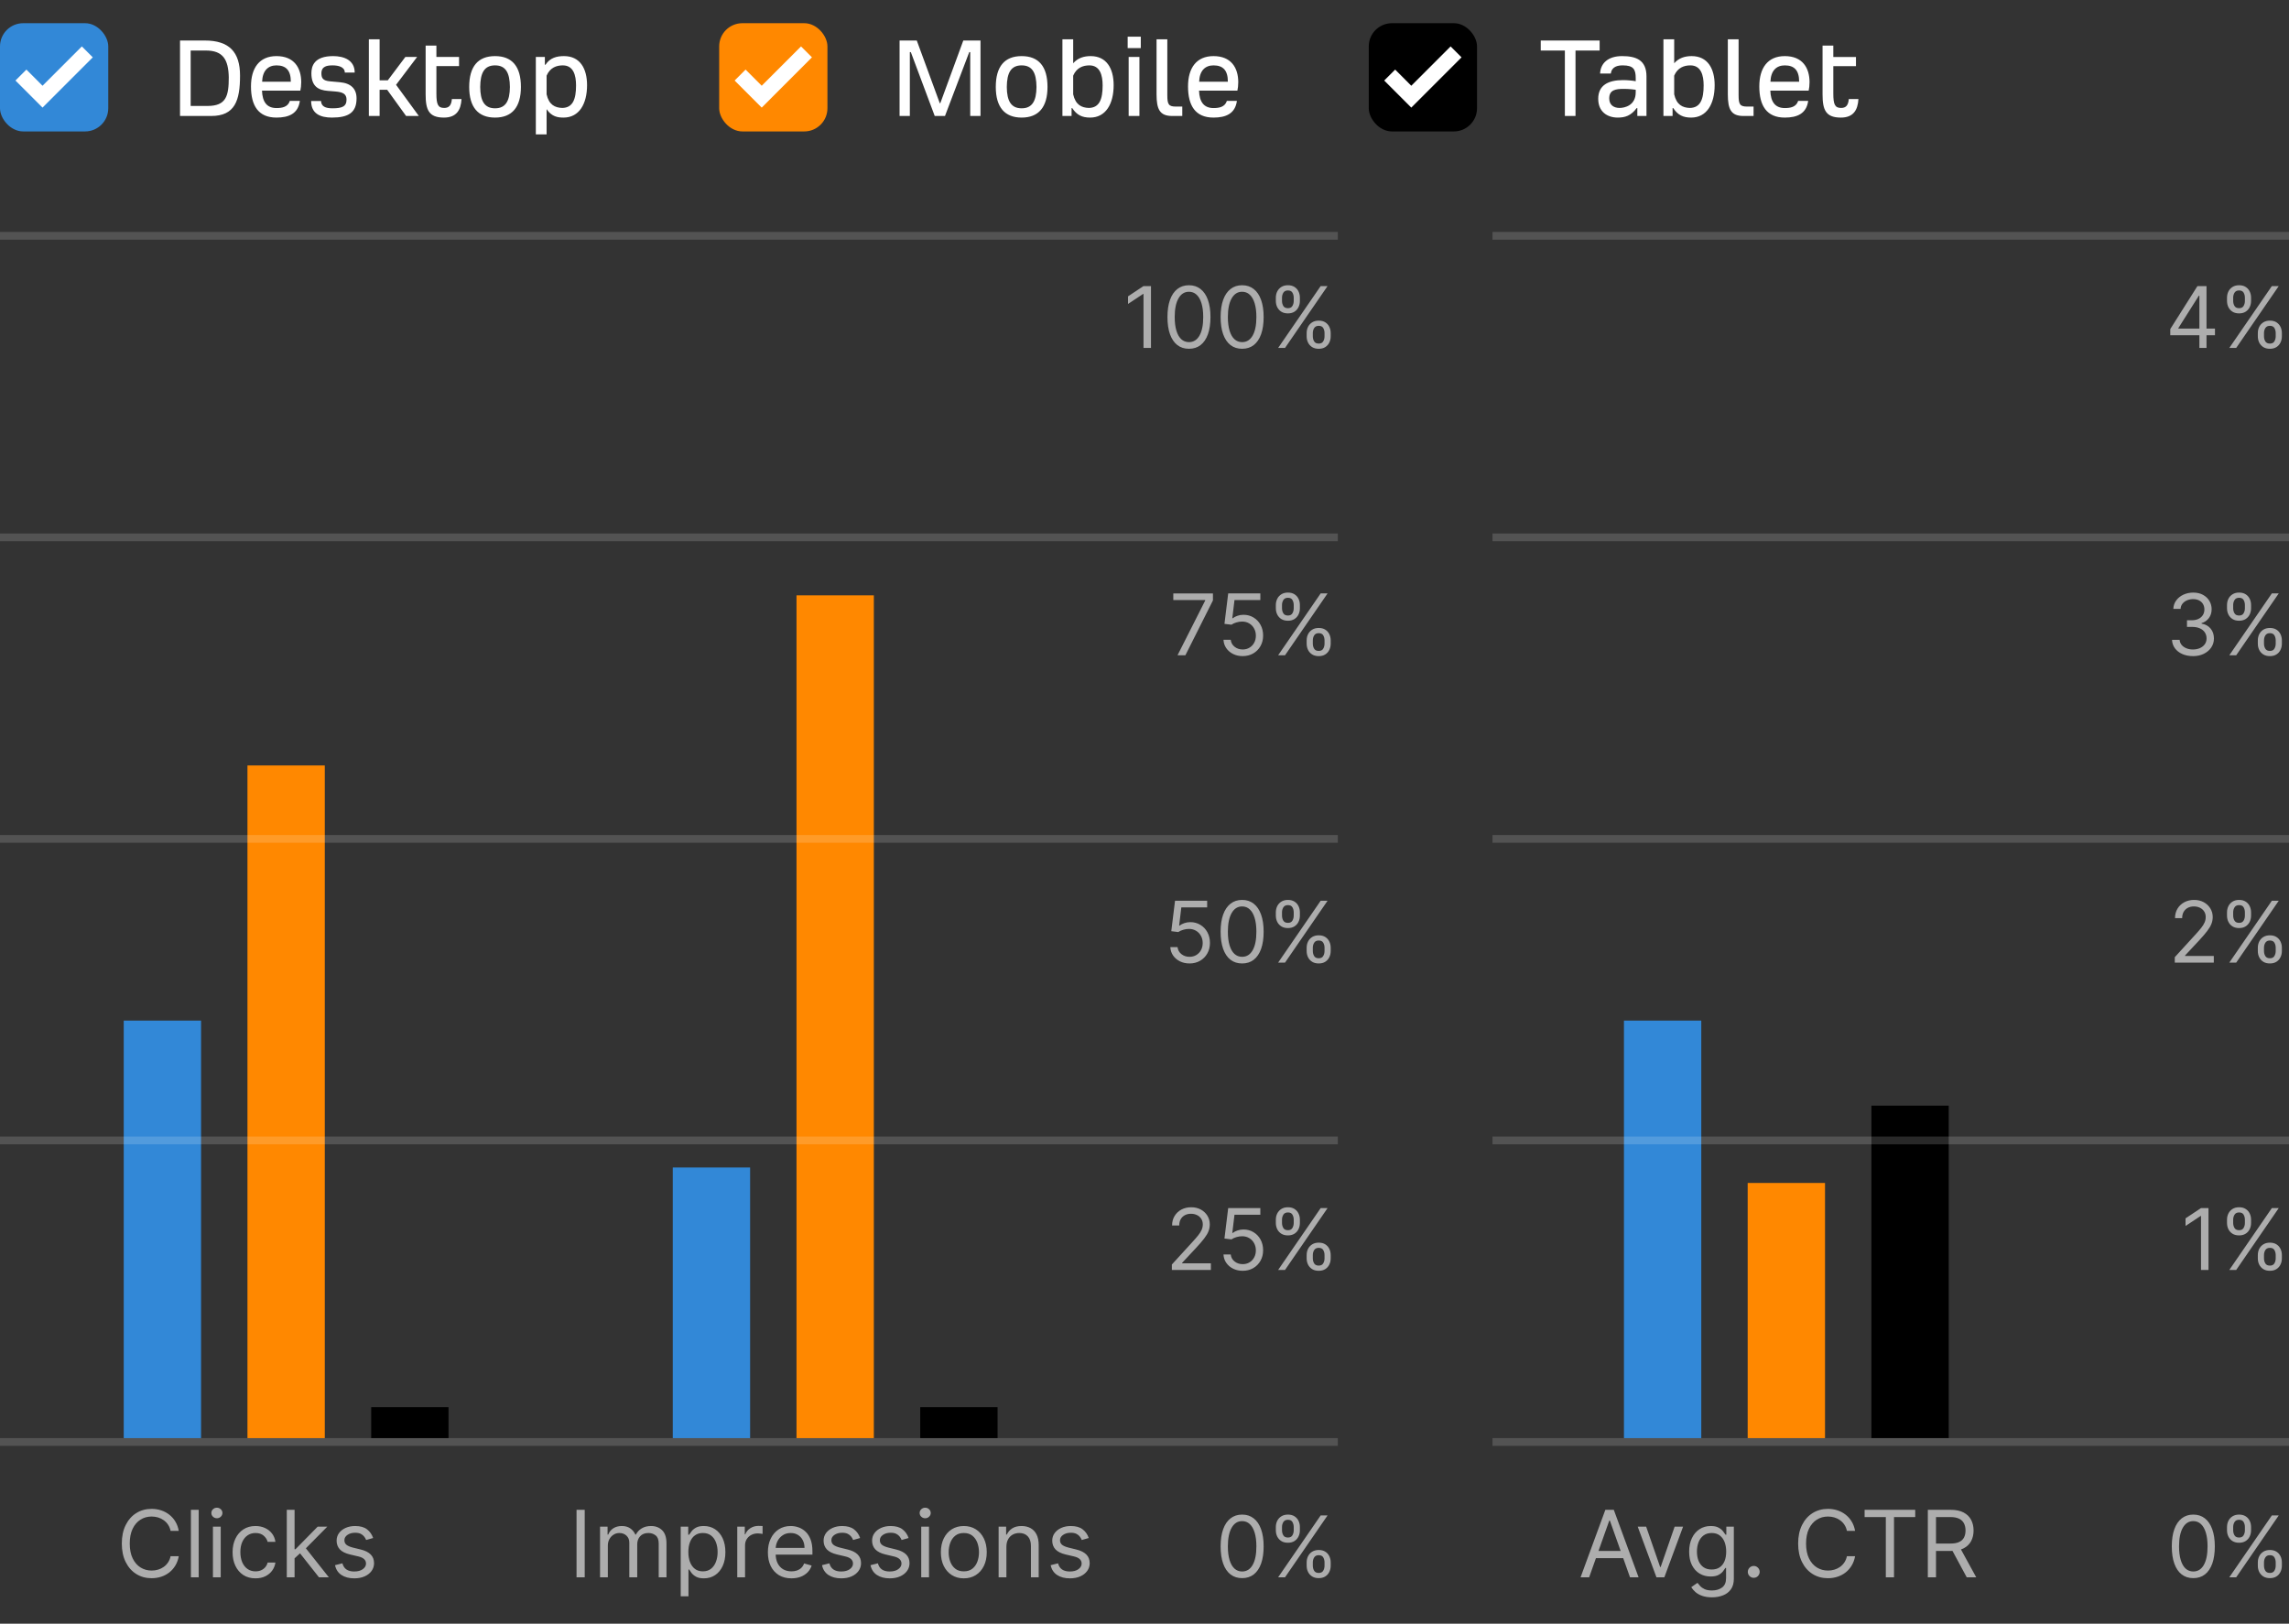 <svg fill="none" height="210" viewBox="0 0 296 210" width="296" xmlns="http://www.w3.org/2000/svg" xmlns:xlink="http://www.w3.org/1999/xlink"><rect x="0" y="0" width="296" height="210" fill="#333333" stroke="none"/><clipPath id="a"><path d="m0 0h296v210h-296z"/></clipPath><clipPath id="b"><rect height="14" rx="3" width="14" y="3"/></clipPath><clipPath id="c"><rect height="14" rx="3" width="14" x="93" y="3"/></clipPath><clipPath id="d"><rect height="14" rx="3" width="14" x="177" y="3"/></clipPath><g clip-path="url(#a)"><g clip-path="url(#b)"><rect fill="#3288d7" height="14" rx="3" width="14" y="3"/><path d="m3.413 9.001-1.414 1.414 3.501 3.502 6.498-6.501-1.414-1.414-5.084 5.087z" fill="#fff"/></g><path d="m23.28 15v-9.76h3.2c3.184 0 4.56 1.504 4.56 4.544 0 3.216-.656 5.216-3.728 5.216zm1.376-1.296h2.176c2.432 0 2.752-1.296 2.752-3.712-.048-2.288-.752-3.456-2.944-3.456h-1.984zm11.096 1.504c-2.352 0-3.296-1.552-3.296-4.032 0-2.384 1.088-3.92 3.296-3.92 2.288 0 3.2 1.52 3.2 3.376 0 .384-.048.832-.112 1.088h-4.96c.048 1.456.624 2.256 1.872 2.256.688 0 1.472-.112 1.728-.928h1.296c-.224 1.664-1.44 2.16-3.024 2.16zm-1.856-4.64h3.712c0-1.472-.624-2.112-1.856-2.112-1.088 0-1.808.688-1.856 2.112zm9.027 4.64c-1.536 0-2.688-.528-2.688-2.144h1.28c.032.704.576.944 1.472.944 1.232 0 1.824-.224 1.824-1.12 0-.72-.448-.976-1.456-1.056l-.976-.08c-1.2-.096-2.112-.576-2.112-2.272 0-.928.352-2.224 2.816-2.224 1.376 0 2.784.512 2.784 2.128h-1.28c0-.72-.816-.928-1.568-.928-.688 0-1.456.096-1.456 1.024 0 .608.176.96 1.12 1.04l1.248.112c1.472.128 2.176.864 2.176 2.096 0 1.824-1.04 2.48-3.184 2.48zm4.775-.208v-9.92h1.392v5.312h1.056l2.272-3.024h1.52l-2.72 3.6 2.944 4.032h-1.648l-2.448-3.392h-.976v3.392zm9.711.208c-1.968 0-2.368-1.008-2.368-3.008v-6.304h1.392v1.472h2.928v1.184h-2.928v3.552c0 1.408.208 1.856 1.008 1.856.608 0 .928-.32.992-1.152h1.248c-.08 1.424-.656 2.4-2.272 2.4zm6.609 0c-2.192 0-3.344-1.344-3.344-3.968 0-2.64 1.136-3.984 3.344-3.984s3.344 1.344 3.344 3.984c0 2.624-1.152 3.968-3.344 3.968zm0-1.2c1.376 0 1.904-.96 1.92-2.752-.016-1.824-.528-2.8-1.92-2.8s-1.904.976-1.92 2.8c.016 1.792.544 2.752 1.92 2.752zm5.273 3.376v-10.016h1.168v1.008h.08c.592-.912 1.472-1.12 2.4-1.12 2.048 0 2.976 1.584 2.976 3.76 0 2.432-1.024 4.192-3.04 4.192-.704 0-1.52-.096-2.192-1.088v3.264zm3.408-3.424c1.392-.016 1.792-1.152 1.792-2.912 0-1.344-.352-2.592-1.712-2.592-.816 0-1.648.288-2.096 1.328v2.416c.304 1.36 1.088 1.728 2.016 1.76z" fill="#fff"/><g clip-path="url(#c)"><rect fill="#f80" height="14" rx="3" width="14" x="93" y="3"/><path d="m96.413 9.001-1.414 1.414 3.501 3.502 6.498-6.501-1.414-1.414-5.084 5.087z" fill="#fff"/></g><path d="m116.328 15v-9.76h2.224l2.976 8.112h.064l2.976-8.112h2.224v9.76h-1.328v-8.256h-.128l-3.136 8.256h-1.328l-3.088-8.256h-.128v8.256zm15.785.208c-2.192 0-3.344-1.344-3.344-3.968 0-2.64 1.136-3.984 3.344-3.984s3.344 1.344 3.344 3.984c0 2.624-1.152 3.968-3.344 3.968zm0-1.2c1.376 0 1.904-.96 1.92-2.752-.016-1.824-.528-2.8-1.92-2.8s-1.904.976-1.92 2.8c.016 1.792.544 2.752 1.92 2.752zm8.857 1.2c-1.024 0-1.728-.32-2.32-1.232h-.08v1.024h-1.184v-9.92h1.392v3.104c.592-.688 1.392-.928 2.256-.928 2.048 0 2.976 1.584 2.976 3.76 0 2.432-1.024 4.192-3.04 4.192zm-.176-1.248c1.392-.016 1.792-1.152 1.792-2.912 0-1.344-.352-2.592-1.712-2.592-.816 0-1.648.288-2.096 1.328v2.416c.304 1.36 1.088 1.728 2.016 1.76zm5.03-7.744v-1.472h1.696v1.472zm.128 8.784v-7.632h1.392v7.632zm5.622 0c-1.6 0-2.016-.864-2.016-2.8v-7.12h1.392v7.232c0 1.2.176 1.472 1.12 1.472h.816v1.216zm5.35.208c-2.352 0-3.296-1.552-3.296-4.032 0-2.384 1.088-3.92 3.296-3.92 2.288 0 3.2 1.52 3.2 3.376 0 .384-.048.832-.112 1.088h-4.96c.048 1.456.624 2.256 1.872 2.256.688 0 1.472-.112 1.728-.928h1.296c-.224 1.664-1.44 2.16-3.024 2.16zm-1.856-4.64h3.712c0-1.472-.624-2.112-1.856-2.112-1.088 0-1.808.688-1.856 2.112z" fill="#fff"/><g clip-path="url(#d)"><rect fill="#000" height="14" rx="3" width="14" x="177" y="3"/><path d="m180.413 9.001-1.414 1.414 3.501 3.502 6.498-6.501-1.414-1.414-5.084 5.087z" fill="#fff"/></g><path d="m202.36 15v-8.464h-3.12v-1.296h7.616v1.296h-3.12v8.464zm6.841.208c-1.36 0-2.528-.752-2.528-2.432 0-1.744 1.28-2.416 3.216-2.416.544 0 1.248.064 1.632.144v-.4c0-1.136-.288-1.648-1.68-1.648-.624 0-1.424.144-1.536 1.056h-1.392c.064-1.344 1.04-2.256 2.848-2.256 1.792 0 3.152.496 3.152 2.624v5.12h-1.184v-1.024h-.08c-.736.992-1.504 1.232-2.448 1.232zm.24-1.248c.624 0 2.096-.304 2.08-2.048v-.304c-.256-.032-.832-.112-1.552-.112-1.04 0-1.872.128-1.872 1.232 0 .896.64 1.232 1.344 1.232zm9.248 1.248c-1.024 0-1.728-.32-2.32-1.232h-.08v1.024h-1.184v-9.92h1.392v3.104c.592-.688 1.392-.928 2.256-.928 2.048 0 2.976 1.584 2.976 3.76 0 2.432-1.024 4.192-3.04 4.192zm-.176-1.248c1.392-.016 1.792-1.152 1.792-2.912 0-1.344-.352-2.592-1.712-2.592-.816 0-1.648.288-2.096 1.328v2.416c.304 1.36 1.088 1.728 2.016 1.76zm6.936 1.04c-1.6 0-2.016-.864-2.016-2.8v-7.12h1.392v7.232c0 1.2.176 1.472 1.12 1.472h.816v1.216zm5.35.208c-2.352 0-3.296-1.552-3.296-4.032 0-2.384 1.088-3.92 3.296-3.92 2.288 0 3.2 1.52 3.2 3.376 0 .384-.048.832-.112 1.088h-4.96c.048 1.456.624 2.256 1.872 2.256.688 0 1.472-.112 1.728-.928h1.296c-.224 1.664-1.44 2.16-3.024 2.16zm-1.856-4.64h3.712c0-1.472-.624-2.112-1.856-2.112-1.088 0-1.808.688-1.856 2.112zm9.107 4.64c-1.968 0-2.368-1.008-2.368-3.008v-6.304h1.392v1.472h2.928v1.184h-2.928v3.552c0 1.408.208 1.856 1.008 1.856.608 0 .928-.32.992-1.152h1.248c-.08 1.424-.656 2.4-2.272 2.4z" fill="#fff"/><path d="m16 132h10v54h-10z" fill="#3288d7"/><path d="m32 99h10v87h-10z" fill="#f80"/><path d="m48 182h10v4h-10z" fill="#000"/><path d="m23.117 198h-1.057c-.062-.304-.172-.571-.328-.801-.153-.23-.341-.423-.562-.58-.219-.159-.462-.278-.729-.358-.267-.079-.545-.119-.835-.119-.528 0-1.007.134-1.436.401-.426.267-.766.66-1.018 1.18-.25.52-.375 1.158-.375 1.913 0 .756.125 1.394.375 1.914.253.52.592.913 1.018 1.18.429.267.908.401 1.436.401.29 0 .568-.04.835-.12.267-.079.51-.197.729-.353.222-.159.409-.354.562-.584.156-.233.266-.5.328-.801h1.057c-.08.446-.225.845-.435 1.197s-.472.652-.784.899c-.312.245-.663.431-1.053.559-.386.127-.8.191-1.24.191-.744 0-1.406-.181-1.986-.545s-1.036-.881-1.368-1.551c-.332-.671-.499-1.466-.499-2.387 0-.92.166-1.716.499-2.386s.788-1.188 1.368-1.551c.58-.364 1.242-.546 1.986-.546.44 0 .854.064 1.24.192.389.128.74.316 1.053.563.312.244.574.542.784.895.21.349.355.748.435 1.197zm2.577-2.727v8.727h-1.006v-8.727zm1.842 8.727v-6.545h1.006v6.545zm.511-7.636c-.196 0-.365-.067-.507-.201-.139-.133-.209-.294-.209-.481 0-.188.07-.348.209-.482.142-.133.311-.2.507-.2.196 0 .364.067.503.2.142.134.213.294.213.482 0 .187-.071.348-.213.481-.139.134-.307.201-.503.201zm4.995 7.772c-.614 0-1.142-.145-1.585-.434-.443-.29-.784-.689-1.023-1.198-.239-.508-.358-1.089-.358-1.743 0-.664.122-1.251.366-1.76.247-.511.591-.91 1.031-1.197.443-.29.96-.435 1.551-.435.46 0 .875.086 1.244.256s.672.409.908.716.382.665.439 1.074h-1.006c-.077-.299-.247-.563-.511-.793-.261-.233-.614-.349-1.057-.349-.392 0-.736.102-1.031.307-.293.201-.521.487-.686.856-.162.367-.243.797-.243 1.291 0 .506.08.946.239 1.321.162.375.389.666.682.874.295.207.642.311 1.04.311.261 0 .499-.045.712-.136s.393-.222.541-.392c.148-.171.253-.375.315-.614h1.006c-.057.386-.197.734-.422 1.044-.222.307-.516.551-.882.733-.364.179-.787.268-1.27.268zm4.982-2.522-.017-1.245h.205l2.864-2.914h1.244l-3.051 3.085h-.085zm-.938 2.386v-8.727h1.006v8.727zm4.159 0-2.557-3.239.716-.699 3.119 3.938zm7.005-5.08-.903.256c-.057-.15-.141-.297-.252-.439-.108-.145-.256-.264-.443-.358-.188-.093-.428-.14-.72-.14-.401 0-.734.092-1.001.277-.264.181-.396.413-.396.694 0 .25.091.448.273.593.182.144.466.265.852.362l.972.238c.585.142 1.021.36 1.308.652.287.29.43.664.43 1.121 0 .375-.108.71-.324 1.006-.213.295-.511.528-.895.699-.384.17-.83.255-1.338.255-.668 0-1.22-.145-1.658-.434-.438-.29-.715-.713-.831-1.27l.955-.239c.091.352.263.617.516.793.256.176.59.264 1.001.264.469 0 .841-.099 1.117-.298.278-.202.418-.443.418-.725 0-.227-.08-.417-.239-.571-.159-.156-.403-.272-.733-.349l-1.091-.256c-.599-.142-1.04-.362-1.321-.66-.278-.302-.418-.678-.418-1.13 0-.369.104-.696.311-.98.21-.284.496-.507.857-.669.364-.162.776-.243 1.236-.243.648 0 1.156.142 1.526.426.372.285.636.66.793 1.125z" fill="#fff" fill-opacity=".6"/><path d="m87 151h10v35h-10z" fill="#3288d7"/><path d="m103 77h10v109h-10z" fill="#f80"/><path d="m75.612 195.273v8.727h-1.057v-8.727zm1.983 8.727v-6.545h.972v1.022h.085c.136-.349.356-.62.66-.814.304-.196.669-.294 1.095-.294.432 0 .791.098 1.078.294.29.194.516.465.678.814h.068c.168-.338.419-.606.754-.805.335-.202.737-.303 1.206-.303.585 0 1.064.184 1.436.55.372.364.558.93.558 1.7v4.381h-1.006v-4.381c0-.483-.132-.828-.396-1.035-.264-.208-.575-.311-.933-.311-.46 0-.817.139-1.07.417-.253.276-.379.625-.379 1.049v4.261h-1.023v-4.483c0-.372-.121-.672-.362-.899-.241-.23-.553-.345-.933-.345-.261 0-.506.069-.733.209-.225.139-.406.332-.545.579-.136.244-.204.527-.204.848v4.091zm10.43 2.455v-9h.972v1.039h.119c.074-.113.176-.258.307-.434.134-.179.324-.338.571-.478.25-.142.588-.213 1.014-.213.551 0 1.037.138 1.457.414.42.275.749.666.984 1.172.236.505.354 1.102.354 1.789 0 .694-.118 1.294-.354 1.803-.236.506-.562.898-.98 1.176-.418.276-.899.413-1.445.413-.42 0-.757-.069-1.01-.208-.253-.142-.447-.303-.584-.482-.136-.182-.241-.332-.315-.452h-.085v3.461zm.989-5.728c0 .495.072.931.217 1.309.145.375.357.669.635.882.278.21.619.315 1.023.315.42 0 .771-.111 1.053-.332.284-.225.497-.526.639-.904.145-.381.217-.804.217-1.27 0-.46-.071-.875-.213-1.244-.139-.372-.351-.666-.635-.882-.281-.219-.635-.328-1.061-.328-.409 0-.753.103-1.031.311-.279.204-.489.491-.631.861-.142.366-.213.794-.213 1.282zm6.324 3.273v-6.545h.972v.988h.068c.119-.324.335-.586.648-.788s.665-.303 1.057-.303c.074 0 .166.002.277.005.111.002.195.007.251.012v1.023c-.034-.008-.112-.021-.234-.038-.119-.02-.246-.03-.379-.03-.318 0-.602.067-.852.2-.247.131-.443.313-.588.546-.142.23-.213.492-.213.788v4.142zm7.01.136c-.63 0-1.174-.139-1.632-.417-.454-.281-.805-.674-1.052-1.176-.244-.506-.366-1.094-.366-1.765 0-.67.122-1.261.366-1.772.247-.515.591-.915 1.031-1.202.443-.29.96-.435 1.551-.435.341 0 .678.057 1.01.171.332.113.635.298.908.554.272.253.49.588.652 1.005.162.418.243.932.243 1.543v.426h-5.046v-.869h4.023c0-.369-.074-.699-.222-.989-.145-.29-.352-.518-.622-.686-.267-.167-.582-.251-.946-.251-.4 0-.747.099-1.04.298-.289.196-.512.452-.669.767-.156.315-.234.653-.234 1.014v.58c0 .494.085.913.256 1.257.173.341.413.601.72.78.307.176.663.264 1.069.264.265 0 .503-.037.716-.111.216-.077.402-.19.559-.341.156-.153.277-.344.362-.571l.971.273c-.102.329-.274.619-.515.869-.242.247-.54.441-.895.58-.355.136-.754.204-1.198.204zm8.877-5.216-.904.256c-.056-.15-.14-.297-.251-.439-.108-.145-.256-.264-.443-.358-.188-.093-.428-.14-.72-.14-.401 0-.735.092-1.002.277-.264.181-.396.413-.396.694 0 .25.091.448.273.593.181.144.466.265.852.362l.972.238c.585.142 1.021.36 1.308.652.287.29.43.664.43 1.121 0 .375-.108.71-.324 1.006-.213.295-.511.528-.895.699-.383.17-.829.255-1.338.255-.667 0-1.22-.145-1.657-.434-.438-.29-.715-.713-.831-1.27l.954-.239c.091.352.263.617.516.793.256.176.589.264 1.001.264.469 0 .841-.099 1.117-.298.278-.202.417-.443.417-.725 0-.227-.079-.417-.238-.571-.159-.156-.404-.272-.733-.349l-1.091-.256c-.6-.142-1.04-.362-1.321-.66-.279-.302-.418-.678-.418-1.13 0-.369.104-.696.311-.98.211-.284.496-.507.857-.669.363-.162.775-.243 1.236-.243.647 0 1.156.142 1.525.426.372.285.637.66.793 1.125zm6.269 0-.903.256c-.057-.15-.141-.297-.251-.439-.108-.145-.256-.264-.444-.358-.187-.093-.427-.14-.72-.14-.4 0-.734.092-1.001.277-.264.181-.397.413-.397.694 0 .25.091.448.273.593.182.144.466.265.852.362l.972.238c.585.142 1.021.36 1.308.652.287.29.431.664.431 1.121 0 .375-.108.71-.324 1.006-.213.295-.512.528-.895.699-.384.17-.83.255-1.338.255-.668 0-1.22-.145-1.658-.434-.437-.29-.714-.713-.831-1.27l.955-.239c.091.352.263.617.515.793.256.176.59.264 1.002.264.469 0 .841-.099 1.116-.298.279-.202.418-.443.418-.725 0-.227-.08-.417-.239-.571-.159-.156-.403-.272-.733-.349l-1.091-.256c-.599-.142-1.039-.362-1.321-.66-.278-.302-.417-.678-.417-1.13 0-.369.103-.696.311-.98.21-.284.496-.507.856-.669.364-.162.776-.243 1.236-.243.648 0 1.156.142 1.526.426.372.285.636.66.792 1.125zm1.634 5.08v-6.545h1.005v6.545zm.511-7.636c-.196 0-.365-.067-.507-.201-.139-.133-.209-.294-.209-.481 0-.188.07-.348.209-.482.142-.133.311-.2.507-.2s.364.067.503.2c.142.134.213.294.213.482 0 .187-.071.348-.213.481-.139.134-.307.201-.503.201zm4.995 7.772c-.591 0-1.109-.14-1.555-.422-.443-.281-.79-.674-1.04-1.18-.247-.506-.371-1.097-.371-1.773 0-.681.124-1.277.371-1.785.25-.509.597-.904 1.04-1.185.446-.281.964-.422 1.555-.422s1.108.141 1.551.422c.446.281.793.676 1.04 1.185.25.508.375 1.104.375 1.785 0 .676-.125 1.267-.375 1.773-.247.506-.594.899-1.04 1.18-.443.282-.96.422-1.551.422zm0-.903c.449 0 .818-.115 1.108-.345s.504-.533.644-.908c.139-.375.209-.781.209-1.219 0-.437-.07-.845-.209-1.223-.14-.377-.354-.683-.644-.916s-.659-.349-1.108-.349-.818.116-1.108.349c-.289.233-.504.539-.643.916-.139.378-.209.786-.209 1.223 0 .438.07.844.209 1.219s.354.678.643.908c.29.23.659.345 1.108.345zm5.507-3.171v3.938h-1.006v-6.545h.972v1.022h.085c.154-.332.387-.599.699-.801.313-.204.716-.307 1.21-.307.443 0 .831.091 1.164.273.332.179.591.452.775.818.185.364.277.824.277 1.381v4.159h-1.006v-4.091c0-.514-.133-.915-.4-1.202-.267-.289-.634-.434-1.1-.434-.321 0-.607.069-.86.209-.25.139-.448.342-.593.609s-.217.591-.217.971zm10.65-1.142-.903.256c-.057-.15-.141-.297-.252-.439-.108-.145-.255-.264-.443-.358-.187-.093-.427-.14-.72-.14-.401 0-.734.092-1.001.277-.265.181-.397.413-.397.694 0 .25.091.448.273.593.182.144.466.265.852.362l.972.238c.585.142 1.021.36 1.308.652.287.29.431.664.431 1.121 0 .375-.108.71-.324 1.006-.213.295-.512.528-.895.699-.384.17-.83.255-1.338.255-.668 0-1.22-.145-1.658-.434-.437-.29-.714-.713-.831-1.27l.955-.239c.091.352.262.617.515.793.256.176.59.264 1.002.264.468 0 .841-.099 1.116-.298.279-.202.418-.443.418-.725 0-.227-.08-.417-.239-.571-.159-.156-.403-.272-.733-.349l-1.091-.256c-.599-.142-1.039-.362-1.321-.66-.278-.302-.417-.678-.417-1.13 0-.369.103-.696.311-.98.21-.284.495-.507.856-.669.364-.162.776-.243 1.236-.243.648 0 1.156.142 1.526.426.372.285.636.66.792 1.125z" fill="#fff" fill-opacity=".6"/><path d="m119 182h10v4h-10z" fill="#000"/><path d="m210 132h10v54h-10z" fill="#3288d7"/><path d="m226 153h10v33h-10z" fill="#f80"/><path d="m205.499 204h-1.108l3.204-8.727h1.091l3.205 8.727h-1.108l-2.608-7.347h-.068zm.409-3.409h4.466v.937h-4.466zm11.738-3.136-2.421 6.545h-1.022l-2.421-6.545h1.091l1.807 5.215h.068l1.807-5.215zm3.735 9.136c-.486 0-.904-.063-1.253-.188-.349-.122-.641-.284-.874-.485-.23-.199-.413-.412-.549-.64l.801-.562c.091.119.206.256.345.409.139.156.33.291.571.405.244.116.564.175.959.175.528 0 .964-.128 1.308-.384s.516-.656.516-1.202v-1.329h-.086c-.073.119-.178.267-.315.443-.133.173-.327.328-.579.464-.25.134-.588.201-1.015.201-.528 0-1.002-.125-1.423-.375-.418-.25-.748-.614-.993-1.091-.241-.477-.362-1.057-.362-1.739 0-.67.118-1.254.354-1.751.235-.5.564-.887.984-1.159.421-.276.906-.414 1.457-.414.427 0 .765.071 1.015.213.252.14.446.299.579.478.137.176.242.321.316.434h.102v-1.039h.971v6.733c0 .562-.127 1.019-.383 1.372-.253.355-.594.615-1.023.779-.426.168-.9.252-1.423.252zm-.034-3.597c.403 0 .744-.092 1.022-.277.279-.184.491-.45.635-.797.145-.346.218-.761.218-1.244 0-.471-.071-.888-.213-1.248-.142-.361-.353-.644-.631-.848-.278-.205-.622-.307-1.031-.307-.426 0-.781.108-1.066.324-.281.215-.492.505-.635.869-.139.364-.208.767-.208 1.21 0 .455.071.857.213 1.206.145.347.358.619.639.818.284.196.636.294 1.057.294zm5.437 1.074c-.21 0-.39-.075-.541-.226-.15-.15-.226-.331-.226-.541s.076-.39.226-.541c.151-.151.331-.226.541-.226s.391.075.541.226c.151.151.226.331.226.541 0 .139-.035.267-.106.384-.068.116-.161.21-.277.281-.114.068-.242.102-.384.102zm13.106-6.068h-1.057c-.062-.304-.172-.571-.328-.801-.153-.23-.341-.423-.562-.58-.219-.159-.462-.278-.729-.358-.267-.079-.545-.119-.835-.119-.529 0-1.007.134-1.436.401-.426.267-.766.66-1.019 1.18-.25.52-.375 1.158-.375 1.913 0 .756.125 1.394.375 1.914.253.52.593.913 1.019 1.18.429.267.907.401 1.436.401.29 0 .568-.04.835-.12.267-.079.51-.197.729-.353.221-.159.409-.354.562-.584.156-.233.266-.5.328-.801h1.057c-.079.446-.224.845-.435 1.197-.21.352-.471.652-.784.899-.312.245-.663.431-1.052.559-.387.127-.8.191-1.24.191-.745 0-1.407-.181-1.986-.545-.58-.364-1.036-.881-1.368-1.551-.332-.671-.499-1.466-.499-2.387 0-.92.167-1.716.499-2.386s.788-1.188 1.368-1.551c.579-.364 1.241-.546 1.986-.546.44 0 .853.064 1.24.192.389.128.74.316 1.052.563.313.244.574.542.784.895.211.349.356.748.435 1.197zm1.231-1.79v-.937h6.545v.937h-2.744v7.79h-1.057v-7.79zm8.176 7.79v-8.727h2.949c.682 0 1.241.116 1.679.349.437.23.761.547.971.95.211.404.316.863.316 1.377s-.105.97-.316 1.368c-.21.397-.532.71-.967.937-.435.225-.99.337-1.666.337h-2.386v-.955h2.352c.466 0 .841-.068 1.125-.204.287-.137.494-.33.622-.58.131-.253.196-.554.196-.903 0-.35-.065-.655-.196-.916-.131-.262-.339-.463-.626-.605-.287-.145-.667-.218-1.138-.218h-1.858v7.79zm4.108-3.92 2.148 3.92h-1.228l-2.113-3.92z" fill="#fff" fill-opacity=".6"/><path d="m242 143h10v43h-10z" fill="#000"/><g fill="#fff" fill-opacity=".6"><path d="m148.84 37v8h-.969v-6.984h-.047l-1.953 1.297v-.984l2-1.328zm4.91 8.109c-.589 0-1.09-.16-1.504-.48-.414-.323-.73-.79-.949-1.402-.219-.615-.328-1.357-.328-2.227 0-.865.109-1.603.328-2.215.221-.615.539-1.083.953-1.406.417-.326.917-.488 1.5-.488s1.082.163 1.496.488c.417.323.734.792.953 1.406.222.612.332 1.35.332 2.215 0 .87-.109 1.612-.328 2.227-.219.612-.535 1.079-.949 1.402-.414.32-.915.48-1.504.48zm0-.859c.583 0 1.036-.281 1.359-.844s.485-1.365.485-2.406c0-.693-.074-1.283-.223-1.77-.146-.487-.357-.858-.633-1.113-.273-.255-.603-.383-.988-.383-.578 0-1.03.285-1.355.855-.326.568-.489 1.371-.489 2.41 0 .693.073 1.281.219 1.766s.355.853.629 1.105c.276.253.608.379.996.379zm6.875.859c-.589 0-1.09-.16-1.504-.48-.414-.323-.73-.79-.949-1.402-.219-.615-.328-1.357-.328-2.227 0-.865.109-1.603.328-2.215.221-.615.539-1.083.953-1.406.417-.326.917-.488 1.5-.488s1.082.163 1.496.488c.417.323.734.792.953 1.406.222.612.332 1.35.332 2.215 0 .87-.109 1.612-.328 2.227-.219.612-.535 1.079-.949 1.402-.414.32-.915.48-1.504.48zm0-.859c.583 0 1.036-.281 1.359-.844s.485-1.365.485-2.406c0-.693-.074-1.283-.223-1.77-.146-.487-.357-.858-.633-1.113-.273-.255-.603-.383-.988-.383-.578 0-1.03.285-1.355.855-.326.568-.489 1.371-.489 2.41 0 .693.073 1.281.219 1.766s.355.853.629 1.105c.276.253.608.379.996.379zm8.344-.75v-.422c0-.292.06-.559.179-.801.123-.245.3-.44.532-.586.234-.148.518-.223.851-.223.339 0 .623.074.852.223.229.146.402.341.519.586.118.242.176.509.176.801v.422c0 .292-.06.56-.18.805-.117.242-.291.438-.523.586-.229.146-.51.219-.844.219-.338 0-.623-.073-.855-.219-.232-.148-.408-.344-.528-.586-.119-.245-.179-.513-.179-.805zm.797-.422v.422c0 .242.057.46.172.652.114.19.312.285.593.285.274 0 .466-.095.578-.285.115-.193.172-.41.172-.652v-.422c0-.242-.054-.458-.164-.648-.109-.193-.304-.289-.586-.289-.273 0-.47.096-.59.289-.117.19-.175.406-.175.648zm-4.782-4.156v-.422c0-.292.06-.559.18-.801.122-.245.3-.44.531-.586.235-.148.519-.223.852-.223.338 0 .622.074.851.223.23.146.403.341.52.586.117.242.176.509.176.801v.422c0 .292-.06.56-.18.805-.117.242-.292.438-.523.586-.23.146-.511.219-.844.219-.339 0-.624-.073-.856-.219-.231-.148-.407-.344-.527-.586-.12-.245-.18-.513-.18-.805zm.797-.422v.422c0 .242.058.46.172.652.115.19.313.285.594.285.273 0 .466-.095.578-.285.115-.193.172-.41.172-.652v-.422c0-.242-.055-.458-.164-.648-.11-.193-.305-.289-.586-.289-.274 0-.47.096-.59.289-.117.19-.176.406-.176.648zm-.5 6.5 5.5-8h.891l-5.5 8z"/><path d="m152.271 84.75 3.579-7.078v-.062h-4.125v-.859h5.125v.906l-3.563 7.094zm8.427.109c-.458 0-.871-.091-1.238-.274s-.661-.432-.883-.75c-.221-.318-.342-.68-.363-1.086h.937c.037.362.201.661.493.898.294.234.645.352 1.054.352.328 0 .62-.077.875-.231.258-.154.46-.365.606-.633.148-.271.222-.577.222-.918 0-.349-.076-.66-.23-.933-.151-.276-.359-.493-.625-.652-.266-.159-.569-.24-.91-.242-.245-.003-.496.035-.754.113-.258.075-.47.173-.637.293l-.906-.109.484-3.938h4.156v.859h-3.343l-.282 2.359h.047c.164-.13.37-.238.618-.324.247-.086.505-.129.773-.129.49 0 .926.117 1.309.352.385.232.687.549.906.953.221.404.332.865.332 1.383 0 .51-.115.966-.344 1.367-.226.398-.539.714-.937.945-.399.229-.852.344-1.36.344zm8.271-1.609v-.422c0-.292.06-.559.179-.801.123-.245.3-.44.532-.586.234-.148.518-.223.851-.223.339 0 .623.074.852.223.229.146.402.341.519.586.118.242.176.509.176.801v.422c0 .292-.06.56-.18.805-.117.242-.291.438-.523.586-.229.146-.51.219-.844.219-.338 0-.623-.073-.855-.219-.232-.148-.408-.344-.528-.586-.119-.245-.179-.513-.179-.805zm.797-.422v.422c0 .242.057.46.172.652.114.19.312.285.593.285.274 0 .466-.095.578-.285.115-.193.172-.41.172-.652v-.422c0-.242-.054-.458-.164-.648-.109-.193-.304-.289-.586-.289-.273 0-.47.096-.59.289-.117.19-.175.406-.175.648zm-4.782-4.156v-.422c0-.292.06-.559.18-.801.122-.245.3-.44.531-.586.235-.148.519-.223.852-.223.338 0 .622.074.851.223.23.146.403.341.52.586.117.242.176.509.176.801v.422c0 .292-.06.56-.18.805-.117.242-.292.438-.523.586-.23.146-.511.219-.844.219-.339 0-.624-.073-.856-.219-.231-.148-.407-.344-.527-.586-.12-.245-.18-.513-.18-.805zm.797-.422v.422c0 .242.058.46.172.652.115.19.313.285.594.285.273 0 .466-.095.578-.285.115-.193.172-.41.172-.652v-.422c0-.242-.055-.458-.164-.648-.11-.193-.305-.289-.586-.289-.274 0-.47.096-.59.289-.117.19-.176.406-.176.648zm-.5 6.5 5.5-8h.891l-5.5 8z"/><path d="m153.823 124.609c-.458 0-.871-.091-1.238-.273s-.661-.432-.883-.75c-.221-.318-.342-.68-.363-1.086h.937c.037.362.201.661.493.898.294.235.645.352 1.054.352.328 0 .62-.077.875-.23.258-.154.46-.365.606-.633.148-.271.222-.577.222-.918 0-.349-.076-.66-.23-.934-.151-.276-.359-.493-.625-.652s-.569-.24-.91-.242c-.245-.003-.496.035-.754.113-.258.075-.47.173-.637.293l-.906-.11.484-3.937h4.156v.859h-3.343l-.282 2.36h.047c.164-.13.37-.239.618-.324.247-.086.505-.129.773-.129.49 0 .926.117 1.309.351.385.232.687.55.906.953.221.404.332.865.332 1.383 0 .511-.115.966-.344 1.367-.226.399-.539.714-.937.946-.399.229-.852.343-1.36.343zm6.802 0c-.589 0-1.09-.16-1.504-.48-.414-.323-.73-.79-.949-1.402-.219-.615-.328-1.357-.328-2.227 0-.865.109-1.603.328-2.215.221-.614.539-1.083.953-1.406.417-.326.917-.488 1.5-.488s1.082.162 1.496.488c.417.323.734.792.953 1.406.222.612.332 1.35.332 2.215 0 .87-.109 1.612-.328 2.227-.219.612-.535 1.079-.949 1.402-.414.32-.915.48-1.504.48zm0-.859c.583 0 1.036-.281 1.359-.844.323-.562.485-1.364.485-2.406 0-.693-.074-1.283-.223-1.77-.146-.487-.357-.858-.633-1.113-.273-.255-.603-.383-.988-.383-.578 0-1.03.286-1.355.856-.326.568-.489 1.371-.489 2.41 0 .693.073 1.281.219 1.766.146.484.355.852.629 1.105.276.253.608.379.996.379zm8.344-.75v-.422c0-.292.06-.558.179-.801.123-.244.3-.44.532-.586.234-.148.518-.222.851-.222.339 0 .623.074.852.222.229.146.402.342.519.586.118.243.176.509.176.801v.422c0 .292-.06.56-.18.805-.117.242-.291.437-.523.586-.229.145-.51.218-.844.218-.338 0-.623-.073-.855-.218-.232-.149-.408-.344-.528-.586-.119-.245-.179-.513-.179-.805zm.797-.422v.422c0 .242.057.46.172.652.114.19.312.285.593.285.274 0 .466-.095.578-.285.115-.192.172-.41.172-.652v-.422c0-.242-.054-.458-.164-.648-.109-.193-.304-.289-.586-.289-.273 0-.47.096-.59.289-.117.19-.175.406-.175.648zm-4.782-4.156v-.422c0-.292.06-.559.18-.801.122-.245.3-.44.531-.586.235-.148.519-.222.852-.222.338 0 .622.074.851.222.23.146.403.341.52.586.117.242.176.509.176.801v.422c0 .292-.06.56-.18.805-.117.242-.292.437-.523.585-.23.146-.511.219-.844.219-.339 0-.624-.073-.856-.219-.231-.148-.407-.343-.527-.585-.12-.245-.18-.513-.18-.805zm.797-.422v.422c0 .242.058.46.172.652.115.19.313.285.594.285.273 0 .466-.095.578-.285.115-.192.172-.41.172-.652v-.422c0-.242-.055-.458-.164-.648-.11-.193-.305-.29-.586-.29-.274 0-.47.097-.59.29-.117.19-.176.406-.176.648zm-.5 6.5 5.5-8h.891l-5.5 8z"/><path d="m151.538 164.25v-.703l2.641-2.891c.31-.338.565-.633.765-.883.201-.252.349-.489.446-.711.099-.223.148-.458.148-.703 0-.281-.068-.524-.203-.73-.133-.206-.315-.365-.547-.477s-.492-.168-.781-.168c-.307 0-.576.064-.805.192-.226.125-.402.301-.527.527-.123.227-.184.492-.184.797h-.922c0-.469.108-.88.325-1.234.216-.355.51-.631.882-.829.375-.197.796-.296 1.262-.296.469 0 .884.099 1.246.296.362.198.646.465.852.801.205.336.308.71.308 1.121 0 .295-.053.582-.16.864-.104.278-.286.589-.547.933-.258.341-.616.758-1.074 1.25l-1.797 1.922v.063h3.719v.859zm9.16.109c-.458 0-.871-.091-1.238-.273s-.661-.432-.883-.75c-.221-.318-.342-.68-.363-1.086h.937c.037.362.201.661.493.898.294.235.645.352 1.054.352.328 0 .62-.077.875-.23.258-.154.46-.365.606-.633.148-.271.222-.577.222-.918 0-.349-.076-.66-.23-.934-.151-.276-.359-.493-.625-.652s-.569-.24-.91-.242c-.245-.003-.496.035-.754.113-.258.075-.47.173-.637.293l-.906-.11.484-3.937h4.156v.859h-3.343l-.282 2.36h.047c.164-.13.37-.239.618-.324.247-.086.505-.129.773-.129.49 0 .926.117 1.309.351.385.232.687.55.906.953.221.404.332.865.332 1.383 0 .511-.115.966-.344 1.367-.226.399-.539.714-.937.946-.399.229-.852.343-1.36.343zm8.271-1.609v-.422c0-.292.06-.558.179-.801.123-.244.3-.44.532-.586.234-.148.518-.222.851-.222.339 0 .623.074.852.222.229.146.402.342.519.586.118.243.176.509.176.801v.422c0 .292-.06.56-.18.805-.117.242-.291.437-.523.586-.229.145-.51.218-.844.218-.338 0-.623-.073-.855-.218-.232-.149-.408-.344-.528-.586-.119-.245-.179-.513-.179-.805zm.797-.422v.422c0 .242.057.46.172.652.114.19.312.285.593.285.274 0 .466-.095.578-.285.115-.192.172-.41.172-.652v-.422c0-.242-.054-.458-.164-.648-.109-.193-.304-.289-.586-.289-.273 0-.47.096-.59.289-.117.19-.175.406-.175.648zm-4.782-4.156v-.422c0-.292.06-.559.18-.801.122-.245.3-.44.531-.586.235-.148.519-.222.852-.222.338 0 .622.074.851.222.23.146.403.341.52.586.117.242.176.509.176.801v.422c0 .292-.06.56-.18.805-.117.242-.292.437-.523.585-.23.146-.511.219-.844.219-.339 0-.624-.073-.856-.219-.231-.148-.407-.343-.527-.585-.12-.245-.18-.513-.18-.805zm.797-.422v.422c0 .242.058.46.172.652.115.19.313.285.594.285.273 0 .466-.095.578-.285.115-.192.172-.41.172-.652v-.422c0-.242-.055-.458-.164-.648-.11-.193-.305-.29-.586-.29-.274 0-.47.097-.59.29-.117.19-.176.406-.176.648zm-.5 6.5 5.5-8h.891l-5.5 8z"/><path d="m160.625 204.109c-.589 0-1.09-.16-1.504-.48-.414-.323-.73-.79-.949-1.402-.219-.615-.328-1.357-.328-2.227 0-.865.109-1.603.328-2.215.221-.614.539-1.083.953-1.406.417-.326.917-.488 1.5-.488s1.082.162 1.496.488c.417.323.734.792.953 1.406.222.612.332 1.35.332 2.215 0 .87-.109 1.612-.328 2.227-.219.612-.535 1.079-.949 1.402-.414.32-.915.48-1.504.48zm0-.859c.583 0 1.036-.281 1.359-.844.323-.562.485-1.364.485-2.406 0-.693-.074-1.283-.223-1.77-.146-.487-.357-.858-.633-1.113-.273-.255-.603-.383-.988-.383-.578 0-1.03.286-1.355.856-.326.568-.489 1.371-.489 2.41 0 .693.073 1.281.219 1.766.146.484.355.852.629 1.105.276.253.608.379.996.379zm8.344-.75v-.422c0-.292.06-.558.179-.801.123-.244.3-.44.532-.586.234-.148.518-.222.851-.222.339 0 .623.074.852.222.229.146.402.342.519.586.118.243.176.509.176.801v.422c0 .292-.06.56-.18.805-.117.242-.291.437-.523.586-.229.145-.51.218-.844.218-.338 0-.623-.073-.855-.218-.232-.149-.408-.344-.528-.586-.119-.245-.179-.513-.179-.805zm.797-.422v.422c0 .242.057.46.172.652.114.19.312.285.593.285.274 0 .466-.095.578-.285.115-.192.172-.41.172-.652v-.422c0-.242-.054-.458-.164-.648-.109-.193-.304-.289-.586-.289-.273 0-.47.096-.59.289-.117.19-.175.406-.175.648zm-4.782-4.156v-.422c0-.292.06-.559.18-.801.122-.245.3-.44.531-.586.235-.148.519-.222.852-.222.338 0 .622.074.851.222.23.146.403.341.52.586.117.242.176.509.176.801v.422c0 .292-.06.56-.18.805-.117.242-.292.437-.523.585-.23.146-.511.219-.844.219-.339 0-.624-.073-.856-.219-.231-.148-.407-.343-.527-.585-.12-.245-.18-.513-.18-.805zm.797-.422v.422c0 .242.058.46.172.652.115.19.313.285.594.285.273 0 .466-.095.578-.285.115-.192.172-.41.172-.652v-.422c0-.242-.055-.458-.164-.648-.11-.193-.305-.29-.586-.29-.274 0-.47.097-.59.29-.117.19-.176.406-.176.648zm-.5 6.5 5.5-8h.891l-5.5 8z"/><path d="m280.646 43.359v-.797l3.515-5.562h.578v1.234h-.39l-2.657 4.203v.062h4.735v.859zm3.765 1.641v-1.883-.371-5.746h.922v8zm7.558-1.5v-.422c0-.292.06-.559.179-.801.123-.245.3-.44.532-.586.234-.148.518-.223.851-.223.339 0 .623.074.852.223.229.146.402.341.519.586.118.242.176.509.176.801v.422c0 .292-.06.56-.18.805-.117.242-.291.438-.523.586-.229.146-.51.219-.844.219-.338 0-.623-.073-.855-.219-.232-.148-.408-.344-.528-.586-.119-.245-.179-.513-.179-.805zm.797-.422v.422c0 .242.057.46.172.652.114.19.312.285.593.285.274 0 .466-.095.578-.285.115-.193.172-.41.172-.652v-.422c0-.242-.054-.458-.164-.648-.109-.193-.304-.289-.586-.289-.273 0-.47.096-.59.289-.117.19-.175.406-.175.648zm-4.782-4.156v-.422c0-.292.06-.559.18-.801.122-.245.3-.44.531-.586.235-.148.519-.223.852-.223.338 0 .622.074.851.223.23.146.403.341.52.586.117.242.176.509.176.801v.422c0 .292-.06.56-.18.805-.117.242-.292.438-.523.586-.23.146-.511.219-.844.219-.339 0-.624-.073-.856-.219-.231-.148-.407-.344-.527-.586-.12-.245-.18-.513-.18-.805zm.797-.422v.422c0 .242.058.46.172.652.115.19.313.285.594.285.273 0 .466-.095.578-.285.115-.193.172-.41.172-.652v-.422c0-.242-.055-.458-.164-.648-.11-.193-.305-.289-.586-.289-.274 0-.47.096-.59.289-.117.19-.176.406-.176.648zm-.5 6.5 5.5-8h.891l-5.5 8z"/><path d="m283.59 84.859c-.516 0-.975-.089-1.379-.266-.401-.177-.72-.423-.957-.738-.234-.318-.362-.686-.383-1.105h.984c.021.258.11.48.266.668.156.185.361.328.613.43.253.102.533.152.84.152.344 0 .649-.06.914-.18.266-.12.474-.286.625-.5.151-.213.227-.461.227-.742 0-.294-.073-.553-.219-.777-.146-.227-.359-.404-.641-.531-.281-.128-.625-.191-1.031-.191h-.64v-.859h.64c.318 0 .597-.057.836-.172.242-.115.431-.276.567-.484.138-.208.207-.453.207-.734 0-.271-.06-.506-.18-.707s-.289-.357-.508-.469c-.216-.112-.471-.168-.766-.168-.276 0-.536.051-.781.152-.242.099-.44.243-.594.434-.153.188-.237.414-.25.68h-.937c.016-.419.142-.786.379-1.102.237-.318.547-.565.93-.742.385-.177.808-.266 1.269-.266.495 0 .919.1 1.274.301.354.198.626.46.816.785.19.326.285.677.285 1.055 0 .451-.118.835-.355 1.152-.235.318-.554.538-.957.66v.062c.505.083.899.298 1.183.645.284.344.426.769.426 1.277 0 .435-.119.826-.355 1.172-.235.344-.555.615-.961.812-.407.198-.869.297-1.387.297zm8.379-1.609v-.422c0-.292.06-.559.179-.801.123-.245.3-.44.532-.586.234-.148.518-.223.851-.223.339 0 .623.074.852.223.229.146.402.341.519.586.118.242.176.509.176.801v.422c0 .292-.06.56-.18.805-.117.242-.291.438-.523.586-.229.146-.51.219-.844.219-.338 0-.623-.073-.855-.219-.232-.148-.408-.344-.528-.586-.119-.245-.179-.513-.179-.805zm.797-.422v.422c0 .242.057.46.172.652.114.19.312.285.593.285.274 0 .466-.095.578-.285.115-.193.172-.41.172-.652v-.422c0-.242-.054-.458-.164-.648-.109-.193-.304-.289-.586-.289-.273 0-.47.096-.59.289-.117.19-.175.406-.175.648zm-4.782-4.156v-.422c0-.292.06-.559.18-.801.122-.245.3-.44.531-.586.235-.148.519-.223.852-.223.338 0 .622.074.851.223.23.146.403.341.52.586.117.242.176.509.176.801v.422c0 .292-.06.56-.18.805-.117.242-.292.438-.523.586-.23.146-.511.219-.844.219-.339 0-.624-.073-.856-.219-.231-.148-.407-.344-.527-.586-.12-.245-.18-.513-.18-.805zm.797-.422v.422c0 .242.058.46.172.652.115.19.313.285.594.285.273 0 .466-.095.578-.285.115-.193.172-.41.172-.652v-.422c0-.242-.055-.458-.164-.648-.11-.193-.305-.289-.586-.289-.274 0-.47.096-.59.289-.117.19-.176.406-.176.648zm-.5 6.5 5.5-8h.891l-5.5 8z"/><path d="m281.23 124.5v-.703l2.641-2.891c.31-.338.565-.633.766-.883.2-.252.349-.489.445-.711.099-.223.148-.458.148-.703 0-.281-.067-.524-.203-.73-.132-.206-.315-.365-.547-.477-.231-.112-.492-.168-.781-.168-.307 0-.575.064-.804.192-.227.125-.403.301-.528.527-.122.227-.183.492-.183.797h-.922c0-.469.108-.88.324-1.234.216-.355.51-.631.883-.829.375-.197.795-.296 1.261-.296.469 0 .885.099 1.247.296.362.198.645.465.851.801s.309.71.309 1.121c0 .295-.054.582-.16.864-.105.278-.287.589-.547.933-.258.341-.616.758-1.075 1.25l-1.796 1.922v.063h3.718v.859zm10.739-1.5v-.422c0-.292.06-.558.179-.801.123-.244.3-.44.532-.586.234-.148.518-.222.851-.222.339 0 .623.074.852.222.229.146.402.342.519.586.118.243.176.509.176.801v.422c0 .292-.06.56-.18.805-.117.242-.291.437-.523.586-.229.145-.51.218-.844.218-.338 0-.623-.073-.855-.218-.232-.149-.408-.344-.528-.586-.119-.245-.179-.513-.179-.805zm.797-.422v.422c0 .242.057.46.172.652.114.19.312.285.593.285.274 0 .466-.095.578-.285.115-.192.172-.41.172-.652v-.422c0-.242-.054-.458-.164-.648-.109-.193-.304-.289-.586-.289-.273 0-.47.096-.59.289-.117.19-.175.406-.175.648zm-4.782-4.156v-.422c0-.292.06-.559.18-.801.122-.245.3-.44.531-.586.235-.148.519-.222.852-.222.338 0 .622.074.851.222.23.146.403.341.52.586.117.242.176.509.176.801v.422c0 .292-.06.56-.18.805-.117.242-.292.437-.523.585-.23.146-.511.219-.844.219-.339 0-.624-.073-.856-.219-.231-.148-.407-.343-.527-.585-.12-.245-.18-.513-.18-.805zm.797-.422v.422c0 .242.058.46.172.652.115.19.313.285.594.285.273 0 .466-.095.578-.285.115-.192.172-.41.172-.652v-.422c0-.242-.055-.458-.164-.648-.11-.193-.305-.29-.586-.29-.274 0-.47.097-.59.29-.117.19-.176.406-.176.648zm-.5 6.5 5.5-8h.891l-5.5 8z"/><path d="m285.59 156.25v8h-.969v-6.984h-.047l-1.953 1.296v-.984l2-1.328zm6.379 6.5v-.422c0-.292.06-.558.179-.801.123-.244.3-.44.532-.586.234-.148.518-.222.851-.222.339 0 .623.074.852.222.229.146.402.342.519.586.118.243.176.509.176.801v.422c0 .292-.06.56-.18.805-.117.242-.291.437-.523.586-.229.145-.51.218-.844.218-.338 0-.623-.073-.855-.218-.232-.149-.408-.344-.528-.586-.119-.245-.179-.513-.179-.805zm.797-.422v.422c0 .242.057.46.172.652.114.19.312.285.593.285.274 0 .466-.095.578-.285.115-.192.172-.41.172-.652v-.422c0-.242-.054-.458-.164-.648-.109-.193-.304-.289-.586-.289-.273 0-.47.096-.59.289-.117.19-.175.406-.175.648zm-4.782-4.156v-.422c0-.292.06-.559.18-.801.122-.245.3-.44.531-.586.235-.148.519-.222.852-.222.338 0 .622.074.851.222.23.146.403.341.52.586.117.242.176.509.176.801v.422c0 .292-.06.56-.18.805-.117.242-.292.437-.523.585-.23.146-.511.219-.844.219-.339 0-.624-.073-.856-.219-.231-.148-.407-.343-.527-.585-.12-.245-.18-.513-.18-.805zm.797-.422v.422c0 .242.058.46.172.652.115.19.313.285.594.285.273 0 .466-.095.578-.285.115-.192.172-.41.172-.652v-.422c0-.242-.055-.458-.164-.648-.11-.193-.305-.29-.586-.29-.274 0-.47.097-.59.29-.117.19-.176.406-.176.648zm-.5 6.5 5.5-8h.891l-5.5 8z"/><path d="m283.625 204.109c-.589 0-1.09-.16-1.504-.48-.414-.323-.73-.79-.949-1.402-.219-.615-.328-1.357-.328-2.227 0-.865.109-1.603.328-2.215.221-.614.539-1.083.953-1.406.417-.326.917-.488 1.5-.488s1.082.162 1.496.488c.417.323.734.792.953 1.406.222.612.332 1.35.332 2.215 0 .87-.109 1.612-.328 2.227-.219.612-.535 1.079-.949 1.402-.414.32-.915.48-1.504.48zm0-.859c.583 0 1.036-.281 1.359-.844.323-.562.485-1.364.485-2.406 0-.693-.074-1.283-.223-1.77-.146-.487-.357-.858-.633-1.113-.273-.255-.603-.383-.988-.383-.578 0-1.03.286-1.355.856-.326.568-.489 1.371-.489 2.41 0 .693.073 1.281.219 1.766.146.484.355.852.629 1.105.276.253.608.379.996.379zm8.344-.75v-.422c0-.292.06-.558.179-.801.123-.244.3-.44.532-.586.234-.148.518-.222.851-.222.339 0 .623.074.852.222.229.146.402.342.519.586.118.243.176.509.176.801v.422c0 .292-.06.56-.18.805-.117.242-.291.437-.523.586-.229.145-.51.218-.844.218-.338 0-.623-.073-.855-.218-.232-.149-.408-.344-.528-.586-.119-.245-.179-.513-.179-.805zm.797-.422v.422c0 .242.057.46.172.652.114.19.312.285.593.285.274 0 .466-.095.578-.285.115-.192.172-.41.172-.652v-.422c0-.242-.054-.458-.164-.648-.109-.193-.304-.289-.586-.289-.273 0-.47.096-.59.289-.117.19-.175.406-.175.648zm-4.782-4.156v-.422c0-.292.06-.559.18-.801.122-.245.3-.44.531-.586.235-.148.519-.222.852-.222.338 0 .622.074.851.222.23.146.403.341.52.586.117.242.176.509.176.801v.422c0 .292-.06.56-.18.805-.117.242-.292.437-.523.585-.23.146-.511.219-.844.219-.339 0-.624-.073-.856-.219-.231-.148-.407-.343-.527-.585-.12-.245-.18-.513-.18-.805zm.797-.422v.422c0 .242.058.46.172.652.115.19.313.285.594.285.273 0 .466-.095.578-.285.115-.192.172-.41.172-.652v-.422c0-.242-.055-.458-.164-.648-.11-.193-.305-.29-.586-.29-.274 0-.47.097-.59.29-.117.19-.176.406-.176.648zm-.5 6.5 5.5-8h.891l-5.5 8z"/></g><path d="m0 30.5h173" stroke="#fff" stroke-opacity=".16"/><path d="m0 69.5h173" stroke="#fff" stroke-opacity=".16"/><path d="m0 108.5h173" stroke="#fff" stroke-opacity=".16"/><path d="m0 147.5h173" stroke="#fff" stroke-opacity=".16"/><path d="m0 186.5h173" stroke="#fff" stroke-opacity=".16"/><path d="m193 30.5h103" stroke="#fff" stroke-opacity=".16"/><path d="m193 69.5h103" stroke="#fff" stroke-opacity=".16"/><path d="m193 108.5h103" stroke="#fff" stroke-opacity=".16"/><path d="m193 147.5h103" stroke="#fff" stroke-opacity=".16"/><path d="m193 186.5h103" stroke="#fff" stroke-opacity=".16"/></g></svg>